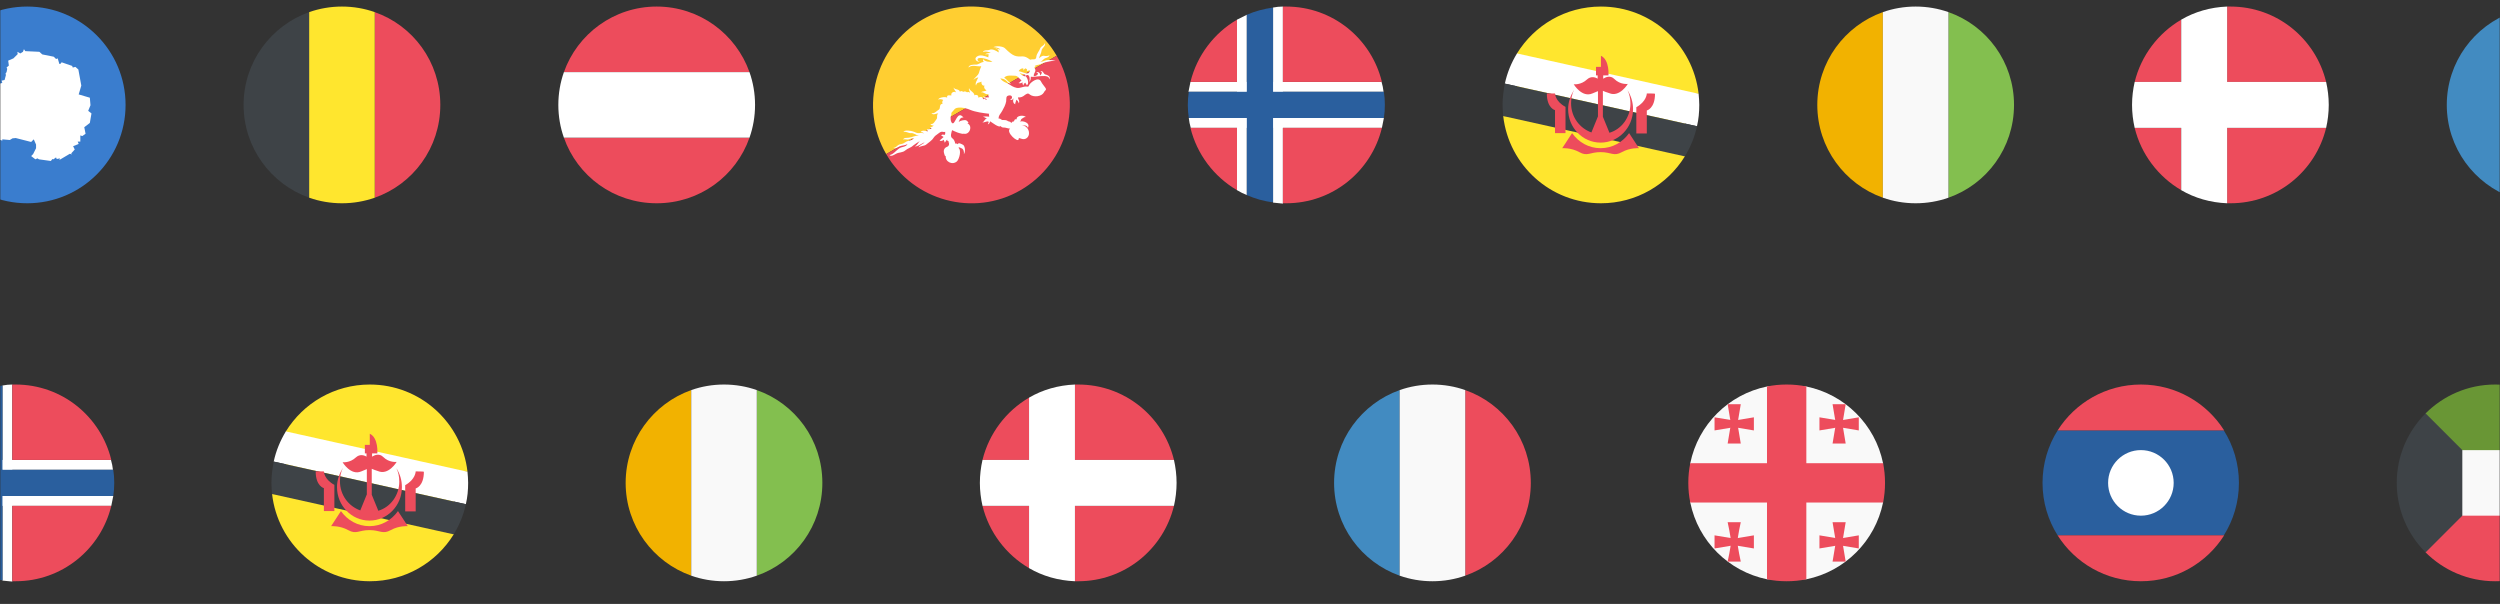 <svg xmlns="http://www.w3.org/2000/svg" width="919" height="222" viewBox="0 0 919 222" fill="none"><rect x="0" y="0" width="919" height="222" fill="#333333" stroke="none"/><mask id="mask0" style="mask-type:alpha" maskUnits="userSpaceOnUse" x="0" y="-58" width="919" height="338"><rect y="-58" width="919" height="338" rx="12" fill="#FEFEFF"></rect></mask><g mask="url(#mask0)"><path d="M10.004 74.722C29.972 74.722 46.159 58.535 46.159 38.566C46.159 18.598 29.972 2.41 10.004 2.41C-9.965 2.41 -26.152 18.598 -26.152 38.566C-26.152 58.535 -9.965 74.722 10.004 74.722Z" fill="#3A7DCE"></path><path d="M-7.351 36.999L-7.713 35.312H-8.074L-8.677 35.915L-8.797 34.348L-9.521 33.745L-10.003 33.986V34.227L-10.846 33.866L-11.449 33.143L-10.003 31.938L-12.413 30.009L-13.618 25.55L-4.7 31.938L0.844 30.491L0.603 29.648L1.688 29.407L2.17 27.599L2.049 26.996L2.411 26.514L2.652 25.309L2.411 24.827L3.255 24.104L3.014 22.296L4.942 21.452L6.509 19.886L6.388 19.042L7.473 19.645L8.437 19.042L8.798 18.078L9.281 18.801L14.463 19.042L15.547 20.006L19.766 20.85L20.609 21.694L21.212 21.452L21.814 23.501H22.176L22.658 22.899L26.515 24.224L26.756 24.827L27.72 24.586L28.805 25.55L29.889 31.456L28.925 34.71L33.023 35.915L33.264 38.687L32.42 40.736L33.625 41.7L33.023 45.195L30.974 46.761L31.456 49.172L30.251 50.016L29.528 49.775V52.064H28.564L28.925 52.908L26.876 53.752L27.479 54.957L26.153 56.403L26.515 56.765L25.671 56.524L21.814 58.813L22.056 58.211L20.85 58.452L20.609 57.849L19.645 58.572L19.284 58.452L18.681 59.175L14.342 58.572L13.74 58.211L13.017 58.572L11.45 57.367L12.173 56.644L13.258 54.475V53.149L12.414 51.221L11.45 52.185L5.785 50.739L4.58 50.859L3.616 51.462L0.844 51.221V51.703L-4.941 49.654V48.449H-5.905L-6.146 44.954L-6.869 45.195L-7.954 42.664L-7.713 43.266L-9.762 41.097H-8.556L-8.918 38.687L-7.954 36.999H-7.351Z" fill="white"></path><path d="M161.858 38.566C161.858 22.778 151.855 9.4 137.754 4.459V72.673C151.855 67.732 161.858 54.354 161.858 38.566Z" fill="#ED4C5C"></path><path d="M89.547 38.566C89.547 54.354 99.67 67.732 113.651 72.673V4.459C99.67 9.4 89.547 22.778 89.547 38.566Z" fill="#3E4347"></path><path d="M137.755 4.459C134.018 3.134 129.921 2.41 125.703 2.41C121.484 2.41 117.387 3.134 113.651 4.459V72.673C117.387 73.999 121.484 74.722 125.703 74.722C129.921 74.722 134.018 73.999 137.755 72.673V4.459Z" fill="#FFE62E"></path><path d="M241.401 2.41C225.613 2.41 212.236 12.534 207.294 26.514H275.508C270.567 12.534 257.189 2.41 241.401 2.41Z" fill="#ED4C5C"></path><path d="M241.401 74.722C257.189 74.722 270.567 64.719 275.508 50.618H207.294C212.236 64.719 225.613 74.722 241.401 74.722Z" fill="#ED4C5C"></path><path d="M207.294 26.514C205.968 30.25 205.245 34.348 205.245 38.566C205.245 42.784 205.968 46.882 207.294 50.618H275.508C276.834 46.882 277.557 42.784 277.557 38.566C277.557 34.348 276.834 30.25 275.508 26.514H207.294Z" fill="white"></path><path d="M339.021 7.231C321.787 17.234 315.761 39.41 325.764 56.644L388.434 20.488C378.431 3.254 356.256 -2.772 339.021 7.231Z" fill="#FFCE31"></path><path d="M375.177 69.901C392.412 59.898 398.437 37.843 388.434 20.488L325.764 56.644C335.767 73.878 357.943 79.904 375.177 69.901Z" fill="#ED4C5C"></path><path d="M388.073 22.176C388.073 22.176 386.265 22.055 385.301 22.055C384.337 22.055 383.493 22.658 382.408 22.778C383.132 22.417 383.493 21.814 384.096 21.453C384.698 21.212 385.662 21.091 385.783 20.247C385.18 20.729 384.337 20.609 383.614 20.488C382.89 20.488 382.408 21.091 381.926 21.453C382.167 20.368 382.77 19.645 382.89 18.56C383.011 17.596 384.578 16.873 384.096 15.788C383.975 16.752 382.77 16.873 382.408 17.716C382.047 18.801 381.083 19.645 380.962 20.85C380.842 22.296 379.757 21.573 378.793 21.935C378.552 22.055 377.467 20.729 375.9 20.729C373.49 20.85 372.526 20.85 369.392 17.716C368.669 16.993 366.138 16.752 365.174 17.355C366.138 17.355 366.982 17.596 367.705 18.078C367.223 18.439 366.5 17.596 365.897 17.957C366.861 17.957 367.223 18.439 367.102 19.283C366.259 18.681 364.813 17.837 363.728 18.319C363.005 18.681 361.679 18.198 361.318 19.163C362.282 18.681 363.246 19.042 364.21 19.404C363.728 19.524 362.523 19.524 362.161 20.006C362.643 19.886 363.125 19.886 363.487 20.006C363.366 20.368 363.246 20.729 363.366 21.091C362.041 20.609 360.233 19.886 359.028 20.85C357.702 21.935 359.751 23.14 360.112 22.417C359.269 22.778 358.907 21.332 360.112 21.332C361.8 21.212 363.366 21.935 364.813 22.658C364.089 22.899 361.8 22.658 361.438 21.694C361.318 22.055 361.318 22.537 361.679 22.778C360.594 22.778 359.63 23.863 358.666 23.742C357.822 23.742 356.135 23.742 356.015 24.827C357.34 23.622 359.148 24.586 360.715 24.345C360.353 25.068 360.112 25.912 359.871 26.755C359.51 27.84 358.425 28.322 357.822 29.407C358.305 28.925 358.907 28.563 359.63 28.443C359.269 29.286 358.305 30.612 358.787 31.456C359.028 30.13 359.871 30.491 360.835 30.009C360.594 30.612 361.076 31.697 361.92 31.456C361.559 32.058 361.92 32.902 362.643 33.143C362.161 33.745 360.956 33.384 360.715 33.986C361.559 33.625 362.282 34.951 363.366 34.589C363.246 35.071 363.366 35.433 363.607 35.794C363.005 35.674 361.92 36.156 361.559 35.312C361.197 36.276 362.884 36.035 362.643 36.758C362.282 36.758 361.8 35.794 361.559 36.517C361.438 36.517 361.197 35.794 360.835 35.674C360.353 35.553 359.751 35.915 359.51 35.794C359.992 35.071 358.666 34.589 358.184 35.071C358.305 33.986 356.256 33.263 356.256 32.42C355.894 33.022 356.617 33.504 356.497 34.107C356.256 33.866 356.015 33.745 355.774 33.866C355.051 33.986 355.533 33.745 354.809 33.625C354.086 33.504 354.448 33.986 353.845 33.625C353.484 33.384 353.002 33.504 352.881 33.745C352.52 32.54 350.953 33.143 350.591 32.179C350.471 32.781 351.314 33.384 351.435 33.986C350.712 33.384 349.386 34.107 349.748 35.071C349.507 35.192 347.819 34.589 348.181 35.915C347.699 35.433 344.927 35.794 344.927 36.638C345.409 36.276 346.373 36.517 346.735 36.758C346.373 36.999 346.253 37.843 346.494 38.205C345.168 38.084 345.771 39.892 345.168 40.254C344.324 40.736 343.481 41.941 342.396 41.579C342.999 42.543 344.204 41.579 344.927 41.7C344.083 42.302 344.806 43.267 344.204 43.869C343.722 44.472 343.119 45.918 342.034 45.556C342.155 46.038 342.758 46.159 343.24 46.159C342.878 46.4 342.516 46.882 342.034 46.641C342.034 47.003 342.275 47.244 342.516 47.364C341.914 47.364 341.432 47.605 340.829 47.485C340.829 47.726 340.95 48.087 341.07 48.328C340.347 48.087 338.901 47.726 338.419 48.569C338.78 48.569 339.383 48.569 339.504 49.051C339.021 48.69 338.419 48.931 337.816 48.931C336.973 49.051 336.491 48.569 335.647 48.328C335.044 48.087 332.272 47.605 332.152 48.569C332.754 48.087 334.08 49.051 334.803 48.931C335.888 48.81 336.732 49.654 337.696 49.895C336.249 49.775 335.406 50.498 334.08 50.618C333.478 50.739 332.152 50.498 332.031 51.341C332.634 50.98 333.357 51.462 334.08 51.221C334.683 51.1 335.285 50.618 335.888 50.859C335.526 51.341 334.924 51.582 334.321 51.703C333.357 51.823 332.995 52.185 332.152 52.667C331.549 53.029 330.706 52.908 330.103 53.39C329.621 53.752 329.139 54.354 328.416 54.354C329.259 54.836 330.103 53.993 330.826 53.752C331.79 53.39 332.754 53.511 333.598 52.908C333.116 54.113 331.429 53.872 330.465 54.595C329.259 55.439 328.416 56.765 326.969 57.006C327.572 57.729 328.898 56.765 329.38 56.524C330.465 55.921 331.79 56.162 332.754 55.319C333.719 54.475 334.803 54.354 335.647 53.511C335.888 53.27 338.057 51.823 338.298 51.823C337.455 52.185 337.334 53.511 336.249 53.752C337.093 54.113 338.901 52.667 339.865 52.306C339.383 53.029 337.816 53.39 337.696 54.234C338.539 53.511 339.745 53.752 340.468 53.149C341.191 52.547 342.637 51.582 343.119 50.739C343.601 50.016 344.083 49.654 344.806 49.172C345.168 48.931 345.529 48.569 346.012 48.449C346.494 48.328 346.976 48.69 347.458 48.449C347.578 50.618 346.735 48.81 346.012 49.775C345.891 49.895 346.735 50.136 346.855 50.377C346.855 50.377 345.529 51.582 345.409 51.582C345.771 52.064 346.614 51.703 346.976 51.341C346.855 51.703 347.337 52.064 347.217 52.426C347.458 52.426 348.06 51.1 348.301 51.341C347.699 51.582 348.783 51.944 348.783 51.944C348.422 52.185 348.783 52.547 349.025 52.426C348.663 52.547 349.025 53.149 348.783 53.39C348.542 53.993 348.06 53.872 347.458 54.354C346.976 54.836 346.855 55.439 346.976 56.042C347.096 56.524 347.458 58.09 347.699 57.126C347.217 59.416 350.109 60.862 351.796 59.296C352.64 58.452 353.604 54.957 352.158 54.234C352.399 54.354 352.761 54.234 352.881 54.113C353.002 54.354 353.122 54.475 353.363 54.475C354.207 54.716 354.448 55.8 354.327 56.644C354.93 55.921 354.809 54.113 354.207 53.39C353.966 53.149 353.122 52.788 352.761 52.667C352.399 52.667 352.158 52.667 352.038 53.029C351.796 52.788 351.435 52.667 351.073 52.788C351.194 52.306 350.591 51.1 350.109 50.859C349.145 50.257 349.748 48.69 349.989 47.846C350.35 48.087 351.435 48.449 351.917 48.69C352.399 48.931 355.051 49.533 353.966 49.051C356.376 50.016 357.822 46.159 355.533 45.315C356.497 45.436 355.653 44.472 355.171 44.231C354.448 43.99 353.002 44.351 352.399 44.833C352.52 44.713 352.761 43.869 352.881 43.749C353.243 43.387 353.604 43.026 354.207 43.267C351.917 40.254 351.194 45.797 350.109 45.315C349.386 44.954 349.266 42.905 349.627 42.423C349.868 42.182 349.627 41.82 349.748 41.459C349.989 41.097 350.471 40.736 350.712 40.374C351.555 38.928 355.051 39.651 356.617 40.374C358.666 41.218 361.438 41.579 363.607 41.82C363.366 42.302 363.728 42.543 363.607 42.905C363.366 42.784 361.438 42.784 361.318 42.905C361.8 42.905 362.282 43.508 362.884 43.508C361.92 43.628 361.8 44.954 361.076 44.954C361.559 45.315 364.331 43.628 363.125 45.677C363.607 45.677 363.848 45.074 363.969 44.592C364.451 44.833 367.343 47.244 367.946 46.279C367.946 46.882 368.79 46.882 369.151 46.882C369.754 46.882 370.839 47.364 371.321 47.244C369.513 48.569 374.454 52.788 374.454 51.1C374.454 50.016 376.021 52.064 377.588 50.618C379.154 49.051 377.829 46.038 375.659 46.159C376.262 46.038 377.588 45.918 377.829 47.003C378.913 45.195 376.021 44.231 374.816 44.713C375.539 44.351 375.057 43.99 375.659 43.628C376.141 43.387 376.503 42.905 377.106 43.026C376.382 42.182 373.49 42.423 373.731 43.869C373.369 43.749 373.128 43.869 372.887 44.11C372.887 44.592 372.646 44.713 372.164 44.713C371.923 45.195 371.682 45.315 371.441 44.833C370.959 44.592 370.718 44.713 370.236 44.351C369.874 44.11 369.031 44.11 368.669 44.11C368.067 44.231 367.826 43.387 367.102 43.628C366.982 42.423 367.946 41.7 368.428 40.736C369.031 39.651 369.633 38.566 369.874 37.24C369.995 36.156 369.633 35.192 371.08 35.071C372.164 34.951 372.405 36.276 371.321 36.638C371.803 36.999 372.405 36.517 372.646 36.035C372.285 36.758 372.285 38.084 373.249 38.325C373.008 37.723 373.731 37.24 373.49 36.638C373.972 36.879 374.454 37.361 374.454 37.964C375.057 37.24 374.213 36.517 374.213 35.794C375.298 35.915 376.021 35.553 376.865 34.83C377.829 34.228 377.949 34.228 378.672 34.83C379.998 35.794 382.89 35.553 383.734 33.986C384.096 33.143 384.939 33.143 384.216 32.179C383.734 31.456 383.132 30.853 382.77 30.13C381.806 27.84 378.793 30.371 378.431 31.094C377.949 31.817 378.311 31.938 377.347 31.817C376.141 31.697 375.057 32.54 373.731 32.299C372.526 32.058 371.682 31.456 370.718 30.853C369.392 30.13 368.669 30.13 367.705 28.804C368.428 28.925 369.272 29.045 369.874 29.648C370.356 30.13 370.839 30.853 371.682 30.612C370.839 30.371 369.995 29.045 369.151 28.563C369.995 27.479 371.803 27.84 373.128 27.84C374.213 27.84 374.695 29.045 375.539 29.527C375.057 29.768 374.936 30.491 374.334 30.491C374.816 30.733 375.418 30.612 375.9 30.25C375.78 30.733 375.9 31.215 376.382 31.456C376.021 30.974 376.623 30.612 376.865 30.371C376.985 30.733 377.467 30.974 377.347 31.335C378.552 31.094 377.708 28.202 376.865 27.96C378.431 26.635 378.793 29.045 378.311 30.13C378.913 29.648 378.913 28.925 378.913 28.202C380.119 28.563 385.903 26.876 385.662 29.166C386.506 28.202 384.939 27.479 384.216 27.358C383.614 27.237 383.252 25.55 382.408 26.273C383.373 26.153 382.89 27.479 382.288 27.72C382.529 26.876 381.685 26.273 380.842 26.514C382.89 27.117 379.757 28.684 379.998 27.599C380.119 26.876 380.721 26.394 380.601 25.671C380.48 25.309 380.239 24.827 380.239 24.586C380.721 24.706 380.721 24.345 380.36 24.104C380.721 24.224 381.083 23.863 381.444 23.863C382.288 23.742 383.011 23.381 383.855 23.019C385.06 22.658 388.073 22.176 388.073 22.176ZM374.454 26.153C374.816 25.309 376.744 24.465 376.141 25.912C376.382 25.791 376.744 24.948 377.106 25.189C377.588 25.43 377.829 25.912 377.226 26.153C377.708 26.153 378.19 25.791 378.672 25.912C378.431 26.153 378.431 26.635 378.07 26.876C377.347 27.358 375.539 26.273 374.454 26.153ZM376.623 28.081C376.141 27.84 375.177 27.358 374.816 26.876C375.539 27.117 376.382 27.237 377.106 27.599C377.106 27.599 376.744 27.84 376.623 28.081Z" fill="white"></path><path d="M508.592 33.745C508.472 32.54 508.231 31.335 507.869 30.13H437.606L436.883 33.745H508.592Z" fill="white"></path><path d="M437.004 43.386C437.124 44.592 437.365 45.797 437.727 47.002H507.99L508.713 43.386H437.004Z" fill="white"></path><path d="M458.336 5.423L454.72 7.231V69.901C455.925 70.624 457.13 71.227 458.336 71.709V5.423Z" fill="white"></path><path d="M467.978 2.772V74.481L471.593 74.842V2.41C470.388 2.41 469.183 2.531 467.978 2.772Z" fill="white"></path><path d="M436.642 38.566C436.642 40.253 436.763 41.82 437.004 43.387H508.713C508.954 41.82 509.074 40.253 509.074 38.566C509.074 36.879 508.954 35.312 508.713 33.745H437.004C436.763 35.312 436.642 36.879 436.642 38.566Z" fill="#2A5F9E"></path><path d="M458.336 71.709C461.349 73.035 464.603 73.999 467.977 74.361V2.772C464.603 3.254 461.349 4.098 458.336 5.423V71.709Z" fill="#2A5F9E"></path><path d="M454.72 30.13V7.231C446.284 12.172 440.017 20.368 437.606 30.13H454.72Z" fill="#ED4C5C"></path><path d="M454.72 47.003V69.901C446.284 64.96 440.017 56.765 437.606 47.003H454.72Z" fill="#ED4C5C"></path><path d="M472.798 2.41H471.593V30.13H507.99C504.133 14.221 489.912 2.41 472.798 2.41Z" fill="#ED4C5C"></path><path d="M471.593 47.003V74.722H472.798C489.912 74.722 504.133 62.911 507.99 47.003H471.593Z" fill="#ED4C5C"></path><path d="M588.497 2.41C575.481 2.41 564.031 9.28 557.644 19.645V42.664H552.582C554.631 60.742 569.937 74.722 588.497 74.722C601.513 74.722 612.962 67.852 619.35 57.488V34.469H624.411C622.363 16.391 607.057 2.41 588.497 2.41Z" fill="#FFE62E"></path><path d="M553.185 30.733L623.809 46.4C624.412 43.869 624.653 41.218 624.653 38.566C624.653 37.241 624.532 35.794 624.412 34.469L557.644 19.645C555.595 23.019 554.029 26.755 553.185 30.733Z" fill="white"></path><path d="M623.809 46.4L553.185 30.732C552.703 33.263 552.341 35.915 552.341 38.566C552.341 39.892 552.462 41.338 552.582 42.664L619.35 57.488C621.399 54.113 622.965 50.377 623.809 46.4Z" fill="#3E4347"></path><path d="M576.445 40.133C576.445 46.882 581.748 52.426 588.376 52.426C595.005 52.426 600.308 46.882 600.308 40.133C600.308 37.602 599.585 35.191 598.259 33.143C598.982 34.589 599.344 36.276 599.344 38.084C599.344 43.146 596.09 47.484 591.631 48.81L589.22 42.905V33.384C589.702 33.625 590.425 33.866 591.51 34.227C595.367 35.914 598.38 30.853 598.38 30.853C598.38 30.853 595.608 31.214 593.438 29.045C591.992 27.599 590.305 28.322 589.341 28.924V27.719H591.269C591.269 27.719 591.751 22.055 588.497 20.488V24.586H586.689V27.719H587.292V28.924C586.328 28.322 584.761 27.96 583.435 29.165C581.145 31.335 578.494 30.973 578.494 30.973C578.494 30.973 581.507 36.035 585.364 34.348C586.207 33.986 586.81 33.745 587.412 33.504V42.784L585.002 48.69C580.663 47.123 577.53 43.025 577.53 37.963C577.53 36.156 577.891 34.589 578.614 33.022C577.289 35.191 576.445 37.481 576.445 40.133Z" fill="#ED4C5C"></path><path d="M575.481 48.931V39.289C571.624 37.24 571.624 34.348 571.624 34.348H568.611C568.611 39.771 571.624 40.494 571.624 40.494V48.931H575.481Z" fill="#ED4C5C"></path><path d="M605.369 34.348C605.369 34.348 605.369 37.24 601.513 39.41V49.051H605.369V40.615C605.369 40.615 608.382 39.892 608.382 34.468C608.382 34.348 605.369 34.348 605.369 34.348Z" fill="#ED4C5C"></path><path d="M588.376 54.475C584.038 54.475 580.302 52.305 577.891 48.931L574.276 54.475C574.276 54.475 577.53 54.233 580.543 55.921C583.556 57.608 584.399 55.921 588.376 55.921C592.354 55.921 593.197 57.608 596.21 55.921C599.223 54.233 602.477 54.475 602.477 54.475L598.862 48.931C596.451 52.305 592.715 54.475 588.376 54.475Z" fill="#ED4C5C"></path><path d="M668.04 38.566C668.04 54.354 678.163 67.732 692.144 72.673V4.459C678.163 9.4 668.04 22.778 668.04 38.566Z" fill="#F2B200"></path><path d="M740.352 38.566C740.352 22.778 730.349 9.4 716.248 4.459V72.673C730.349 67.732 740.352 54.354 740.352 38.566Z" fill="#83BF4F"></path><path d="M692.144 72.673C695.88 73.999 699.977 74.722 704.196 74.722C708.414 74.722 712.511 73.999 716.248 72.673V4.459C712.511 3.134 708.414 2.41 704.196 2.41C699.977 2.41 695.88 3.134 692.144 4.459V72.673Z" fill="#F9F9F9"></path><path d="M855.086 30.13C851.229 14.221 837.008 2.41 819.894 2.41H818.689V30.13H855.086Z" fill="#ED4C5C"></path><path d="M801.816 7.231C793.38 12.172 787.113 20.368 784.703 30.13H801.816V7.231Z" fill="#ED4C5C"></path><path d="M784.703 47.003C787.113 56.765 793.38 64.96 801.816 69.901V47.003H784.703Z" fill="#ED4C5C"></path><path d="M818.689 74.722H819.894C837.008 74.722 851.229 62.911 855.086 47.003H818.689V74.722Z" fill="#ED4C5C"></path><path d="M855.086 30.13H818.689V2.41C812.543 2.651 806.758 4.339 801.816 7.231V30.13H784.703C784.1 32.781 783.739 35.674 783.739 38.566C783.739 41.459 784.1 44.351 784.703 47.003H801.816V69.901C806.758 72.794 812.543 74.481 818.689 74.722V47.003H855.086C855.689 44.351 856.05 41.459 856.05 38.566C856.05 35.674 855.689 32.781 855.086 30.13Z" fill="white"></path><path d="M899.437 38.566C899.437 54.354 909.561 67.732 923.541 72.673V4.459C909.561 9.4 899.437 22.778 899.437 38.566Z" fill="#428BC1"></path><path d="M41.515 172.688C41.394 171.483 41.153 170.277 40.792 169.072H-29.471L-30.194 172.688H41.515Z" fill="white"></path><path d="M-30.074 182.329C-29.953 183.535 -29.712 184.74 -29.351 185.945H40.912L41.635 182.329H-30.074Z" fill="white"></path><path d="M0.9 141.715V213.424L4.516 213.785V141.353C3.311 141.353 2.105 141.474 0.9 141.715Z" fill="white"></path><path d="M-30.435 177.509C-30.435 179.196 -30.314 180.763 -30.073 182.33H41.636C41.877 180.763 41.998 179.196 41.998 177.509C41.998 175.822 41.877 174.255 41.636 172.688H-30.073C-30.314 174.255 -30.435 175.822 -30.435 177.509Z" fill="#2A5F9E"></path><path d="M-8.741 210.651C-5.728 211.977 -2.474 212.941 0.901 213.303V141.714C-2.474 142.196 -5.728 143.04 -8.741 144.366V210.651Z" fill="#2A5F9E"></path><path d="M5.721 141.353H4.516V169.072H40.913C37.056 153.164 22.835 141.353 5.721 141.353Z" fill="#ED4C5C"></path><path d="M4.516 185.945V213.664H5.721C22.835 213.664 37.056 201.853 40.913 185.945H4.516Z" fill="#ED4C5C"></path><path d="M135.933 141.353C122.917 141.353 111.467 148.223 105.08 158.588V181.607H100.018C102.067 199.685 117.373 213.665 135.933 213.665C148.949 213.665 160.398 206.795 166.786 196.431V173.411H171.848C169.799 155.334 154.493 141.353 135.933 141.353Z" fill="#FFE62E"></path><path d="M100.621 169.675L171.245 185.342C171.848 182.812 172.089 180.16 172.089 177.509C172.089 176.183 171.968 174.737 171.848 173.411L105.08 158.587C103.031 161.962 101.464 165.698 100.621 169.675Z" fill="white"></path><path d="M171.245 185.343L100.621 169.675C100.139 172.206 99.777 174.857 99.777 177.509C99.777 178.835 99.898 180.281 100.018 181.606L166.786 196.43C168.835 193.056 170.401 189.32 171.245 185.343Z" fill="#3E4347"></path><path d="M123.881 179.076C123.881 185.825 129.184 191.369 135.813 191.369C142.441 191.369 147.744 185.825 147.744 179.076C147.744 176.545 147.021 174.134 145.695 172.085C146.418 173.532 146.78 175.219 146.78 177.027C146.78 182.089 143.526 186.427 139.067 187.753L136.656 181.848V172.326C137.138 172.568 137.861 172.809 138.946 173.17C142.803 174.857 145.816 169.796 145.816 169.796C145.816 169.796 143.044 170.157 140.874 167.988C139.428 166.542 137.741 167.265 136.777 167.867V166.662H138.705C138.705 166.662 139.187 160.998 135.933 159.431V163.529H134.125V166.662H134.728V167.867C133.764 167.265 132.197 166.903 130.871 168.108C128.581 170.278 125.93 169.916 125.93 169.916C125.93 169.916 128.943 174.978 132.8 173.291C133.643 172.929 134.246 172.688 134.848 172.447V181.727L132.438 187.632C128.099 186.066 124.966 181.968 124.966 176.906C124.966 175.098 125.327 173.532 126.05 171.965C124.725 174.134 123.881 176.424 123.881 179.076Z" fill="#ED4C5C"></path><path d="M122.917 187.874V178.232C119.06 176.183 119.06 173.291 119.06 173.291H116.047C116.047 178.714 119.06 179.437 119.06 179.437V187.874H122.917Z" fill="#ED4C5C"></path><path d="M152.805 173.291C152.805 173.291 152.805 176.183 148.949 178.353V187.994H152.805V179.558C152.805 179.558 155.818 178.835 155.818 173.411C155.818 173.291 152.805 173.291 152.805 173.291Z" fill="#ED4C5C"></path><path d="M135.812 193.417C131.474 193.417 127.738 191.248 125.327 187.874L121.712 193.417C121.712 193.417 124.966 193.176 127.979 194.864C130.992 196.551 131.835 194.864 135.812 194.864C139.79 194.864 140.633 196.551 143.646 194.864C146.659 193.176 149.913 193.417 149.913 193.417L146.298 187.874C143.887 191.248 140.151 193.417 135.812 193.417Z" fill="#ED4C5C"></path><path d="M229.989 177.509C229.989 193.297 240.112 206.675 254.092 211.616V143.402C240.112 148.343 229.989 161.721 229.989 177.509Z" fill="#F2B200"></path><path d="M302.3 177.509C302.3 161.721 292.297 148.343 278.196 143.402V211.616C292.297 206.675 302.3 193.297 302.3 177.509Z" fill="#83BF4F"></path><path d="M254.093 211.616C257.829 212.942 261.926 213.665 266.145 213.665C270.363 213.665 274.46 212.942 278.197 211.616V143.402C274.46 142.076 270.363 141.353 266.145 141.353C261.926 141.353 257.829 142.076 254.093 143.402V211.616Z" fill="#F9F9F9"></path><path d="M431.548 169.072C427.691 153.164 413.47 141.353 396.356 141.353H395.151V169.072H431.548Z" fill="#ED4C5C"></path><path d="M378.278 146.174C369.842 151.115 363.575 159.31 361.165 169.072H378.278V146.174Z" fill="#ED4C5C"></path><path d="M361.165 185.945C363.575 195.707 369.842 203.902 378.278 208.844V185.945H361.165Z" fill="#ED4C5C"></path><path d="M395.151 213.664H396.356C413.47 213.664 427.691 201.853 431.548 185.945H395.151V213.664Z" fill="#ED4C5C"></path><path d="M431.548 169.073H395.151V141.353C389.005 141.594 383.22 143.282 378.278 146.174V169.073H361.165C360.562 171.724 360.2 174.617 360.2 177.509C360.2 180.402 360.562 183.294 361.165 185.945H378.278V208.844C383.22 211.737 389.005 213.424 395.151 213.665V185.945H431.548C432.151 183.294 432.512 180.402 432.512 177.509C432.512 174.617 432.151 171.724 431.548 169.073Z" fill="white"></path><path d="M490.412 177.509C490.412 193.297 500.535 206.675 514.516 211.616V143.402C500.535 148.343 490.412 161.721 490.412 177.509Z" fill="#428BC1"></path><path d="M562.724 177.509C562.724 161.721 552.721 148.343 538.62 143.402V211.616C552.721 206.675 562.724 193.297 562.724 177.509Z" fill="#ED4C5C"></path><path d="M514.516 211.616C518.252 212.942 522.35 213.665 526.568 213.665C530.786 213.665 534.884 212.942 538.62 211.616V143.402C534.884 142.076 530.786 141.353 526.568 141.353C522.35 141.353 518.252 142.076 514.516 143.402V211.616Z" fill="#F9F9F9"></path><path d="M664.01 142.076H649.548C635.447 144.969 624.239 156.056 621.346 170.278V184.74C624.239 198.961 635.447 210.049 649.548 212.942H664.01C678.232 210.049 689.319 198.841 692.212 184.74V170.278C689.319 156.056 678.111 144.969 664.01 142.076Z" fill="#F9F9F9"></path><path d="M664.01 170.278V142.076C661.72 141.594 659.31 141.353 656.779 141.353C654.248 141.353 651.838 141.594 649.548 142.076V170.278H621.346C620.864 172.568 620.623 174.978 620.623 177.509C620.623 180.04 620.864 182.45 621.346 184.74H649.548V212.942C651.838 213.424 654.248 213.665 656.779 213.665C659.31 213.665 661.72 213.424 664.01 212.942V184.74H692.212C692.694 182.45 692.935 180.04 692.935 177.509C692.935 174.978 692.694 172.568 692.212 170.278H664.01Z" fill="#ED4C5C"></path><path d="M639.906 163.047H635.085L636.29 155.815L635.085 148.584H639.906L638.701 155.815L639.906 163.047Z" fill="#ED4C5C"></path><path d="M630.264 158.226V153.405L637.495 154.61L644.727 153.405V158.226L637.495 157.02L630.264 158.226Z" fill="#ED4C5C"></path><path d="M678.473 163.047H673.652L674.857 155.815L673.652 148.584H678.473L677.267 155.815L678.473 163.047Z" fill="#ED4C5C"></path><path d="M668.83 158.226V153.405L676.062 154.61L683.293 153.405V158.226L676.062 157.02L668.83 158.226Z" fill="#ED4C5C"></path><path d="M639.906 206.434H635.085C635.085 206.434 636.29 201.01 636.29 199.202C636.29 197.395 635.085 191.971 635.085 191.971H639.906C639.906 191.971 638.701 197.395 638.701 199.202C638.701 201.01 639.906 206.434 639.906 206.434Z" fill="#ED4C5C"></path><path d="M630.264 201.613V196.792L637.495 197.997L644.727 196.792V201.613L637.495 200.408L630.264 201.613Z" fill="#ED4C5C"></path><path d="M678.473 206.434H673.652L674.857 199.202L673.652 191.971H678.473L677.267 199.202L678.473 206.434Z" fill="#ED4C5C"></path><path d="M668.83 201.613V196.792L676.062 197.997L683.293 196.792V201.613L676.062 200.408L668.83 201.613Z" fill="#ED4C5C"></path><path d="M750.835 177.509C750.835 184.62 752.884 191.248 756.379 196.792H817.482C820.977 191.248 823.026 184.62 823.026 177.509C823.026 170.398 820.977 163.77 817.482 158.226H756.379C752.884 163.77 750.835 170.398 750.835 177.509Z" fill="#2A5F9E"></path><path d="M817.603 158.226C811.215 148.102 799.887 141.353 786.991 141.353C774.096 141.353 762.767 148.102 756.379 158.226H817.603Z" fill="#ED4C5C"></path><path d="M756.379 196.792C762.767 206.916 774.095 213.665 786.991 213.665C799.887 213.665 811.215 206.916 817.603 196.792H756.379Z" fill="#ED4C5C"></path><path d="M786.991 189.561C793.647 189.561 799.043 184.165 799.043 177.509C799.043 170.853 793.647 165.457 786.991 165.457C780.335 165.457 774.939 170.853 774.939 177.509C774.939 184.165 780.335 189.561 786.991 189.561Z" fill="white"></path><path d="M950.948 189.561C944.319 189.561 938.896 184.137 938.896 177.509H891.652V203.059C898.16 209.567 907.199 213.665 917.202 213.665C932.99 213.665 946.368 203.541 951.309 189.561H950.948Z" fill="#ED4C5C"></path><path d="M950.948 165.457H951.309C946.368 151.477 932.99 141.353 917.202 141.353C907.199 141.353 898.16 145.451 891.652 151.959V177.509H938.896C938.896 170.881 944.319 165.457 950.948 165.457Z" fill="#699635"></path><path d="M951.309 165.457H891.652V189.561H951.309C952.635 185.825 953.358 181.727 953.358 177.509C953.358 173.291 952.635 169.193 951.309 165.457Z" fill="#F9F9F9"></path><path d="M891.652 151.959C885.144 158.467 881.047 167.506 881.047 177.509C881.047 187.512 885.144 196.551 891.652 203.059L905.151 189.561V165.457L891.652 151.959Z" fill="#3E4347"></path></g></svg>